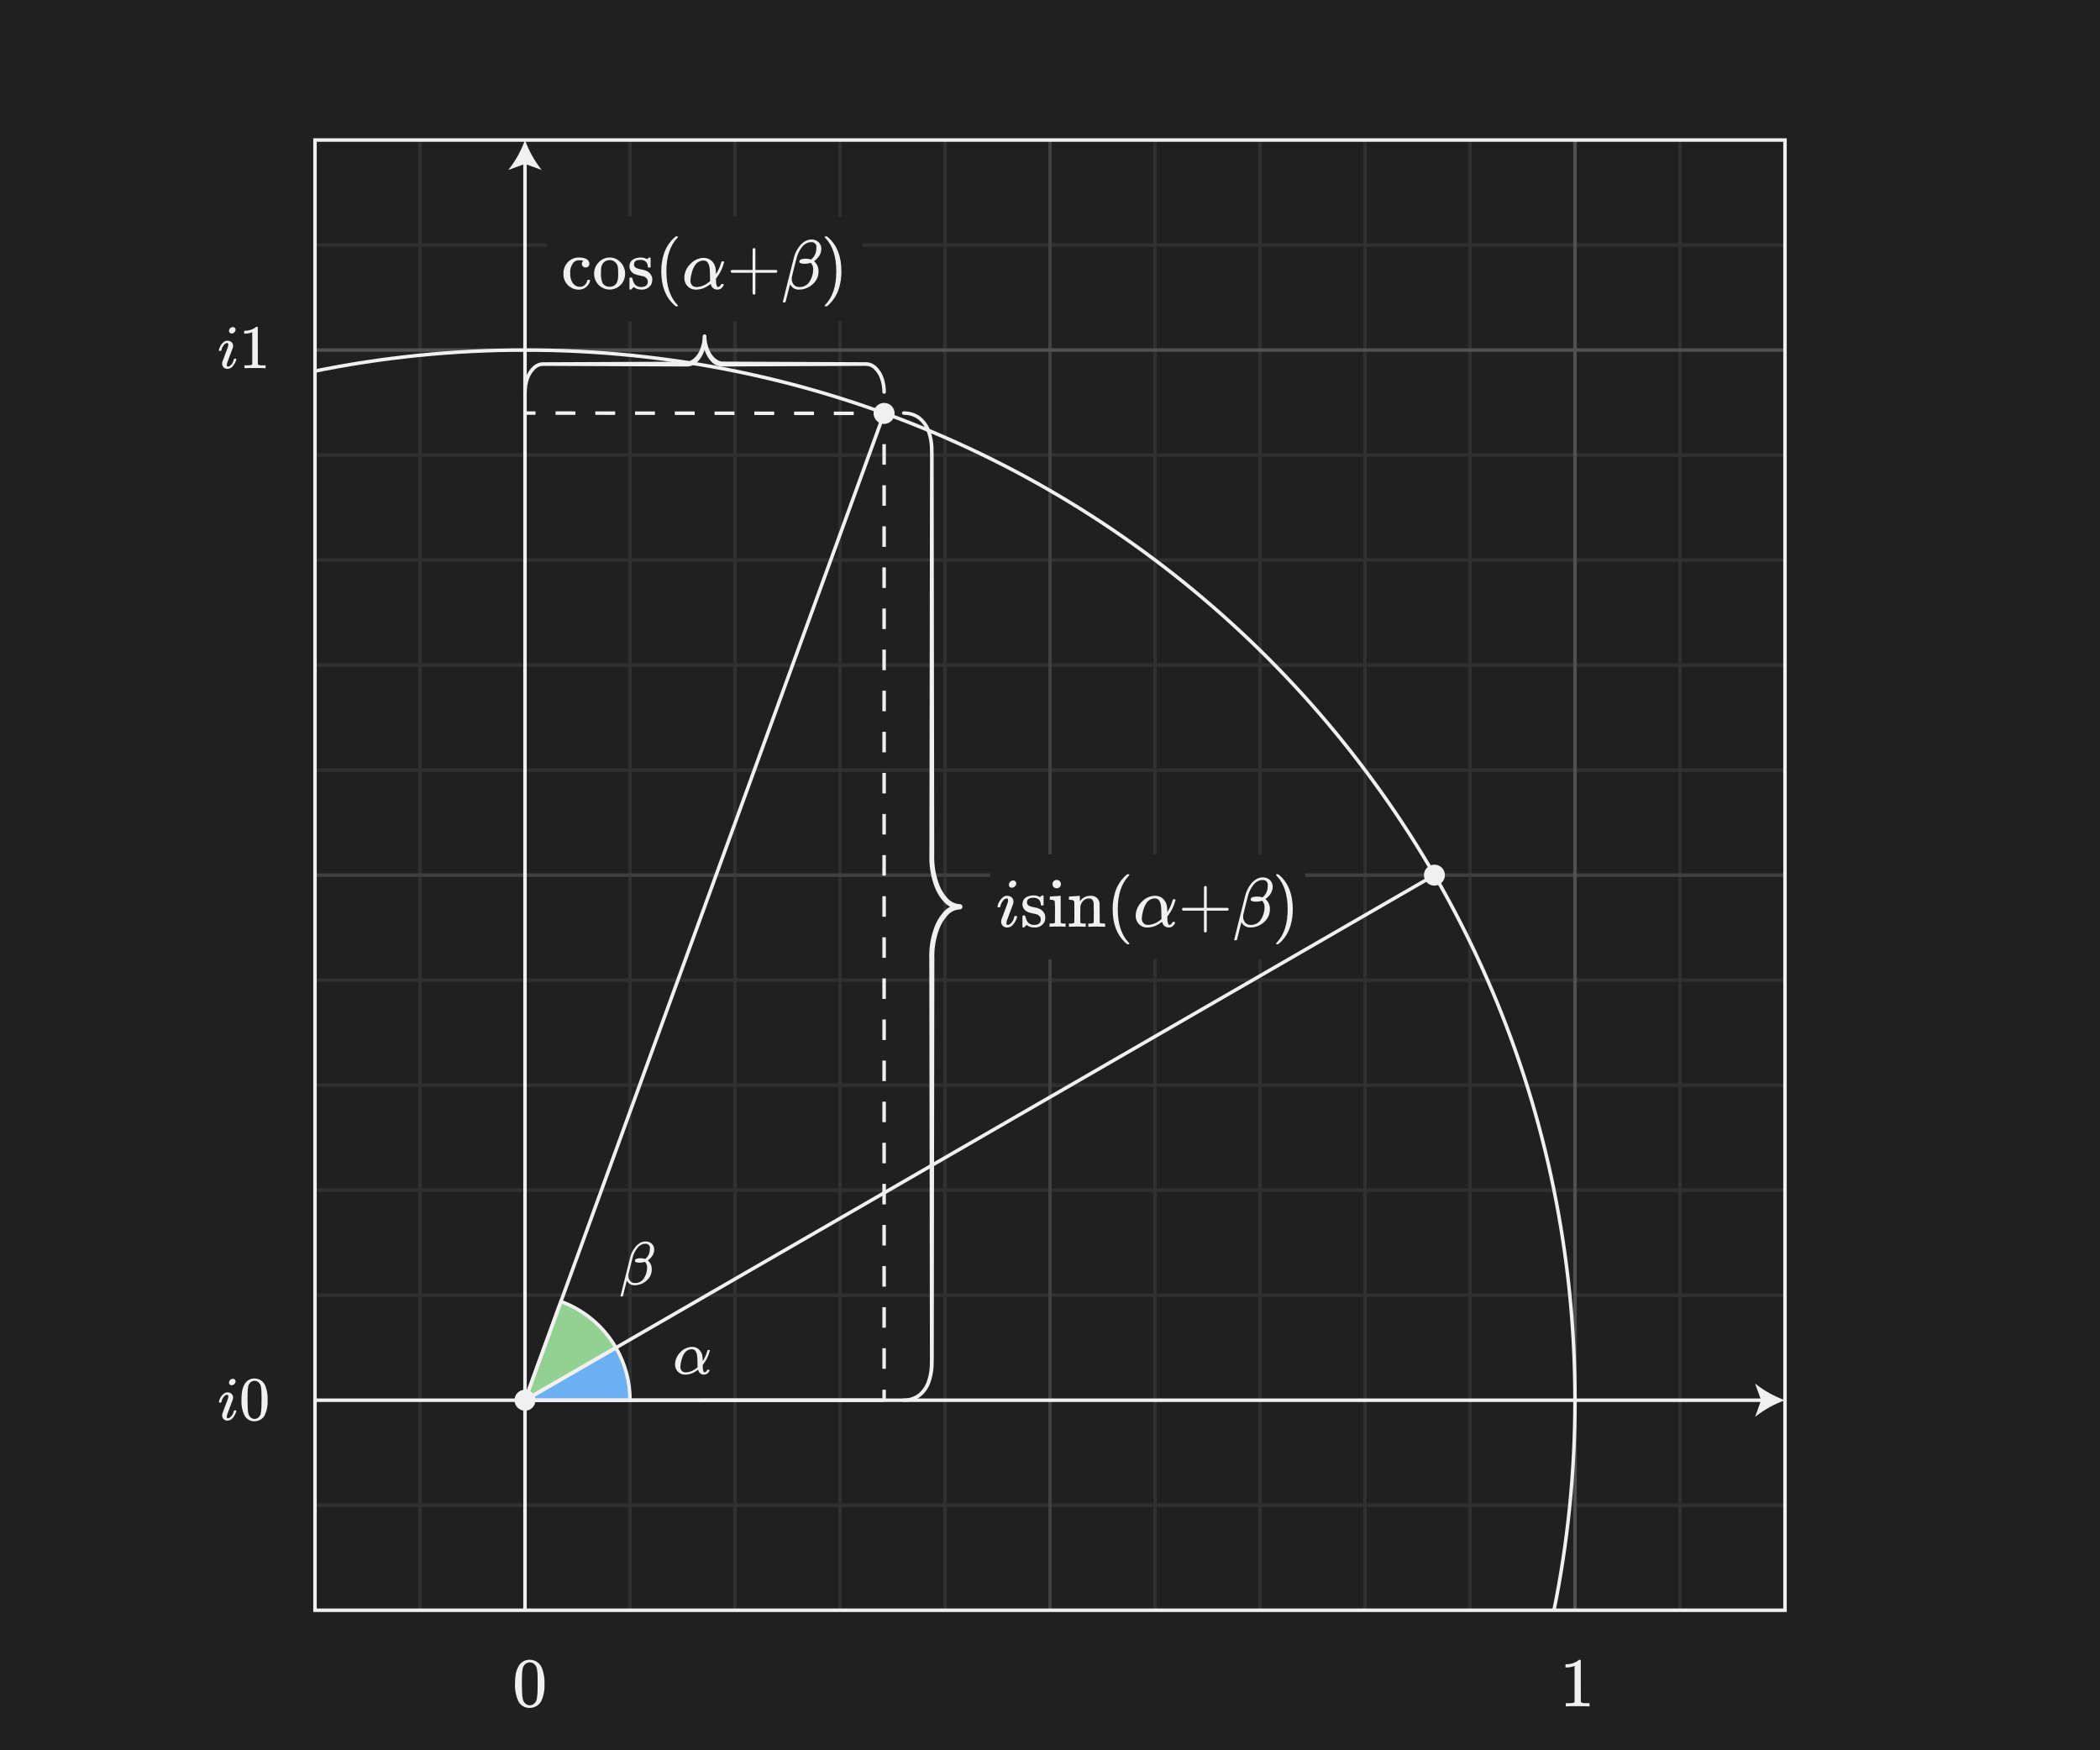 <svg width="600" height="500" viewBox="0 0 600 500" fill="none" xmlns="http://www.w3.org/2000/svg">
<rect x="0" y="0" width="600" height="500" fill="#808080" stroke="none"/>
<g clip-path="url(#clip0_5_15597)">
<path d="M600 0H0V500H600V0Z" fill="#202020"/>
<mask id="mask0_5_15597" style="mask-type:luminance" maskUnits="userSpaceOnUse" x="90" y="40" width="420" height="420">
<path d="M510 40H90V460H510V40Z" fill="white"/>
</mask>
<g mask="url(#mask0_5_15597)">
<path d="M510 430H90" stroke="#303030" stroke-miterlimit="10"/>
<path d="M510 280H90" stroke="#303030" stroke-miterlimit="10"/>
<path d="M510 310H90" stroke="#303030" stroke-miterlimit="10"/>
<path d="M510 340H90" stroke="#303030" stroke-miterlimit="10"/>
<path d="M510 370H90" stroke="#303030" stroke-miterlimit="10"/>
<path d="M510 160H90" stroke="#303030" stroke-miterlimit="10"/>
<path d="M510 190H90" stroke="#303030" stroke-miterlimit="10"/>
<path d="M510 220H90" stroke="#303030" stroke-miterlimit="10"/>
<path d="M510 130H90" stroke="#303030" stroke-miterlimit="10"/>
<path d="M510 70H90" stroke="#303030" stroke-miterlimit="10"/>
<path d="M480 460V40" stroke="#303030" stroke-miterlimit="10"/>
<path d="M390 460V40" stroke="#303030" stroke-miterlimit="10"/>
<path d="M360 460V40" stroke="#303030" stroke-miterlimit="10"/>
<path d="M330 460V40" stroke="#303030" stroke-miterlimit="10"/>
<path d="M270 460V40" stroke="#303030" stroke-miterlimit="10"/>
<path d="M240 460V40" stroke="#303030" stroke-miterlimit="10"/>
<path d="M210 460V40" stroke="#303030" stroke-miterlimit="10"/>
<path d="M180 460V40" stroke="#303030" stroke-miterlimit="10"/>
<path d="M120 460V40" stroke="#303030" stroke-miterlimit="10"/>
<path d="M420 460V40" stroke="#303030" stroke-miterlimit="10"/>
<path d="M300 460V40" stroke="#404040" stroke-miterlimit="10"/>
<path d="M510 100H90" stroke="#505050" stroke-miterlimit="10"/>
<path d="M510 250H90" stroke="#404040" stroke-miterlimit="10"/>
<path d="M450 460V40" stroke="#505050" stroke-miterlimit="10"/>
<path d="M150 700C315.685 700 450 565.685 450 400C450 234.315 315.685 100 150 100C-15.685 100 -150 234.315 -150 400C-150 565.685 -15.685 700 150 700Z" stroke="#F0F0F0" stroke-miterlimit="10"/>
<path d="M150 46.035V753.965" stroke="#F0F0F0" stroke-miterlimit="10"/>
<path d="M150 40C148.889 43.088 147.283 45.975 145.244 48.547L150 46.827L154.755 48.547C152.716 45.975 151.11 43.088 150 40Z" fill="#F0F0F0"/>
<path d="M503.965 400H-203.965" stroke="#F0F0F0" stroke-miterlimit="10"/>
<path d="M510 400C506.912 398.889 504.025 397.283 501.453 395.244L503.173 400L501.453 404.755C504.025 402.716 506.912 401.11 510 400Z" fill="#F0F0F0"/>
</g>
<path d="M510 40H90V460H510V40Z" stroke="#F0F0F0" stroke-miterlimit="10"/>
<path d="M175.984 385C172.452 378.894 166.888 374.222 160.263 371.8L150 400L175.984 385Z" fill="#92D192" stroke="#F0F0F0" stroke-miterlimit="10"/>
<path d="M150 400H180C180.007 394.733 178.622 389.558 175.984 385L150 400Z" fill="#6AB0F3" stroke="#F0F0F0" stroke-miterlimit="10"/>
<path d="M252.606 118.092L249.606 118.09" stroke="#F0F0F0" stroke-miterlimit="10"/>
<path d="M243.923 118.084L155.841 118.005" stroke="#F0F0F0" stroke-miterlimit="10" stroke-dasharray="5.68 5.68"/>
<path d="M153 118.003L150 118" stroke="#F0F0F0" stroke-miterlimit="10"/>
<path d="M65.017 405.821C64.813 405.83 64.609 405.798 64.416 405.728C64.224 405.658 64.048 405.55 63.897 405.411C63.753 405.268 63.641 405.096 63.567 404.906C63.494 404.717 63.461 404.514 63.47 404.311C63.464 404.174 63.476 404.036 63.506 403.902C63.506 403.878 63.779 403.145 64.324 401.702C64.87 400.259 65.142 399.526 65.142 399.502C65.204 399.294 65.233 399.079 65.23 398.862C65.23 398.578 65.13 398.436 64.93 398.436H64.895C64.738 398.444 64.584 398.484 64.443 398.554C64.302 398.625 64.178 398.724 64.077 398.845C63.655 399.318 63.367 399.895 63.241 400.516C63.239 400.537 63.233 400.558 63.224 400.578C63.218 400.597 63.209 400.615 63.197 400.631L63.17 400.658C63.153 400.672 63.13 400.678 63.108 400.676H62.637C62.565 400.605 62.53 400.551 62.53 400.516C62.54 400.431 62.558 400.348 62.584 400.267C62.777 399.422 63.254 398.669 63.935 398.134C64.226 397.895 64.59 397.763 64.966 397.76C65.395 397.744 65.814 397.89 66.139 398.169C66.293 398.307 66.413 398.477 66.493 398.667C66.573 398.857 66.61 399.063 66.601 399.269C66.597 399.45 66.567 399.629 66.512 399.802C66.501 399.825 66.228 400.553 65.694 401.988L64.894 404.14C64.846 404.326 64.816 404.516 64.805 404.708C64.805 405.008 64.905 405.152 65.105 405.152C65.26 405.155 65.413 405.118 65.549 405.046C65.87 404.835 66.144 404.56 66.355 404.24C66.566 403.919 66.71 403.558 66.776 403.18C66.789 403.09 66.823 403.005 66.876 402.931C66.97 402.896 67.07 402.884 67.169 402.895C67.243 402.894 67.317 402.897 67.391 402.904C67.428 402.907 67.464 402.923 67.491 402.948C67.518 402.984 67.531 403.028 67.526 403.073C67.52 403.152 67.502 403.23 67.473 403.304C67.266 403.947 66.937 404.545 66.504 405.064C66.331 405.295 66.107 405.484 65.849 405.615C65.591 405.747 65.306 405.817 65.017 405.821ZM65.426 394.958C65.429 394.817 65.46 394.678 65.519 394.55C65.577 394.421 65.66 394.306 65.764 394.211C65.865 394.105 65.986 394.02 66.121 393.962C66.255 393.904 66.4 393.874 66.546 393.874C66.646 393.872 66.746 393.889 66.839 393.926C66.932 393.963 67.017 394.017 67.088 394.087C67.161 394.155 67.218 394.238 67.256 394.33C67.295 394.422 67.313 394.52 67.311 394.62C67.305 394.762 67.271 394.902 67.209 395.03C67.148 395.159 67.062 395.274 66.955 395.368C66.856 395.477 66.735 395.565 66.6 395.626C66.466 395.687 66.32 395.72 66.172 395.723C66.073 395.726 65.975 395.708 65.883 395.671C65.792 395.635 65.709 395.579 65.639 395.509C65.568 395.437 65.512 395.35 65.476 395.256C65.439 395.161 65.422 395.06 65.426 394.958Z" fill="#F0F0F0"/>
<path d="M70 395.225C70.291 394.771 70.695 394.401 71.171 394.149C71.648 393.897 72.181 393.772 72.72 393.786C73.564 393.778 74.379 394.096 74.995 394.674C75.342 395.021 75.62 395.432 75.813 395.883C76.306 397.175 76.53 398.554 76.471 399.936C76.548 401.381 76.286 402.824 75.707 404.15C75.409 404.802 74.894 405.33 74.249 405.643C73.781 405.884 73.263 406.012 72.737 406.016C72.109 406.04 71.489 405.875 70.957 405.542C70.424 405.209 70.004 404.724 69.751 404.15C69.171 402.824 68.909 401.381 68.986 399.936C68.969 399.021 69.044 398.107 69.209 397.207C69.351 396.504 69.619 395.833 70 395.225ZM74 395.012C73.844 394.831 73.65 394.686 73.431 394.587C73.213 394.489 72.976 394.44 72.737 394.443C72.495 394.441 72.256 394.491 72.036 394.589C71.815 394.687 71.618 394.831 71.458 395.012C71.194 395.291 71.009 395.637 70.924 396.012C70.802 396.681 70.742 397.359 70.746 398.039C70.746 398.11 70.743 398.341 70.737 398.732C70.731 399.123 70.728 399.449 70.729 399.71C70.729 400.848 70.74 401.642 70.764 402.092C70.782 402.693 70.853 403.291 70.978 403.879C71.067 404.233 71.251 404.555 71.511 404.812C71.664 404.985 71.853 405.123 72.065 405.215C72.276 405.307 72.506 405.351 72.737 405.345C72.965 405.35 73.192 405.305 73.401 405.213C73.61 405.121 73.796 404.984 73.946 404.812C74.205 404.555 74.39 404.233 74.48 403.879C74.603 403.291 74.675 402.693 74.693 402.092C74.717 401.642 74.729 400.848 74.729 399.71C74.729 399.45 74.726 399.124 74.72 398.732C74.713 398.341 74.711 398.11 74.711 398.039C74.714 397.359 74.655 396.681 74.533 396.012C74.448 395.637 74.264 395.292 74 395.012Z" fill="#F0F0F0"/>
<path d="M148.295 475.76C148.622 475.25 149.076 474.833 149.612 474.549C150.148 474.265 150.748 474.124 151.355 474.14C152.305 474.131 153.222 474.49 153.915 475.14C154.305 475.531 154.617 475.992 154.835 476.5C155.389 477.954 155.64 479.505 155.575 481.06C155.661 482.685 155.367 484.309 154.715 485.8C154.38 486.534 153.8 487.128 153.075 487.48C152.549 487.752 151.966 487.895 151.375 487.9C150.669 487.927 149.971 487.742 149.371 487.367C148.772 486.993 148.299 486.447 148.015 485.8C147.362 484.309 147.067 482.685 147.155 481.06C147.136 480.031 147.22 479.002 147.405 477.99C147.565 477.199 147.867 476.444 148.295 475.76ZM152.795 475.52C152.619 475.316 152.401 475.153 152.156 475.043C151.91 474.932 151.644 474.877 151.375 474.88C151.103 474.877 150.834 474.933 150.585 475.044C150.337 475.154 150.115 475.316 149.935 475.52C149.638 475.833 149.431 476.22 149.335 476.64C149.198 477.392 149.131 478.155 149.135 478.92C149.135 479 149.135 479.26 149.125 479.701C149.115 480.142 149.115 480.507 149.115 480.801C149.115 482.081 149.128 482.974 149.155 483.481C149.175 484.157 149.255 484.829 149.395 485.491C149.496 485.889 149.703 486.252 149.995 486.541C150.167 486.736 150.379 486.891 150.618 486.995C150.856 487.098 151.115 487.148 151.375 487.141C151.631 487.147 151.886 487.096 152.121 486.992C152.356 486.889 152.566 486.734 152.735 486.541C153.026 486.251 153.233 485.889 153.335 485.491C153.473 484.829 153.553 484.157 153.575 483.481C153.602 482.975 153.615 482.082 153.615 480.801C153.615 480.508 153.615 480.141 153.605 479.701C153.595 479.261 153.595 479.001 153.595 478.92C153.598 478.155 153.531 477.392 153.395 476.64C153.298 476.22 153.091 475.833 152.795 475.52Z" fill="#F0F0F0"/>
<path d="M453.936 487.46C453.708 487.42 452.648 487.4 450.755 487.4C448.889 487.4 447.842 487.42 447.615 487.46H447.375V486.54H447.896C448.397 486.554 448.898 486.534 449.396 486.48C449.571 486.435 449.734 486.353 449.875 486.24V475.9C449.819 475.91 449.765 475.931 449.715 475.96C449.057 476.209 448.359 476.338 447.655 476.34H447.275V475.42H447.655C448.639 475.418 449.605 475.156 450.455 474.661C450.682 474.537 450.891 474.382 451.075 474.201C451.102 474.161 451.182 474.14 451.315 474.14C451.44 474.137 451.56 474.18 451.655 474.26V480.24L451.675 486.24C452.059 486.491 452.52 486.597 452.975 486.54H454.154V487.46H453.936Z" fill="#F0F0F0"/>
<path d="M65.017 105.375C64.813 105.384 64.609 105.353 64.416 105.283C64.224 105.213 64.048 105.105 63.897 104.967C63.753 104.824 63.641 104.652 63.567 104.462C63.494 104.273 63.461 104.07 63.47 103.867C63.464 103.729 63.476 103.591 63.506 103.457C63.506 103.434 63.779 102.703 64.324 101.262C64.87 99.821 65.142 99.088 65.142 99.062C65.204 98.854 65.233 98.638 65.23 98.422C65.23 98.137 65.13 97.995 64.93 97.995H64.895C64.738 98.002 64.584 98.043 64.443 98.113C64.302 98.184 64.178 98.283 64.077 98.404C63.655 98.877 63.367 99.454 63.241 100.075C63.239 100.096 63.233 100.117 63.224 100.137C63.218 100.156 63.208 100.174 63.197 100.191L63.17 100.217C63.153 100.231 63.13 100.237 63.108 100.235H62.637C62.565 100.164 62.53 100.111 62.53 100.075C62.54 99.99 62.558 99.907 62.584 99.826C62.779 98.984 63.255 98.234 63.933 97.7C64.224 97.461 64.588 97.33 64.964 97.327C65.393 97.31 65.812 97.457 66.137 97.736C66.291 97.874 66.412 98.044 66.491 98.234C66.571 98.424 66.608 98.63 66.599 98.836C66.595 99.017 66.565 99.197 66.51 99.37C66.499 99.394 66.226 100.123 65.692 101.557L64.892 103.707C64.844 103.893 64.814 104.084 64.803 104.277C64.803 104.577 64.903 104.721 65.103 104.721C65.258 104.724 65.411 104.687 65.547 104.615C65.868 104.404 66.143 104.129 66.354 103.808C66.565 103.486 66.708 103.125 66.774 102.747C66.788 102.657 66.822 102.572 66.874 102.498C66.968 102.465 67.068 102.453 67.167 102.463C67.241 102.461 67.316 102.464 67.389 102.472C67.427 102.475 67.462 102.491 67.489 102.517C67.517 102.552 67.529 102.597 67.524 102.641C67.518 102.72 67.5 102.798 67.471 102.872C67.264 103.515 66.935 104.113 66.502 104.632C66.328 104.861 66.103 105.046 65.846 105.175C65.588 105.304 65.305 105.372 65.017 105.375ZM65.426 94.514C65.429 94.373 65.46 94.234 65.519 94.106C65.577 93.977 65.66 93.862 65.764 93.767C65.865 93.66 65.986 93.575 66.12 93.517C66.255 93.459 66.4 93.429 66.546 93.429C66.646 93.427 66.746 93.444 66.839 93.481C66.932 93.518 67.017 93.573 67.088 93.643C67.161 93.711 67.218 93.794 67.257 93.886C67.295 93.978 67.314 94.076 67.311 94.176C67.305 94.318 67.271 94.457 67.21 94.585C67.148 94.714 67.062 94.828 66.955 94.922C66.856 95.031 66.735 95.12 66.601 95.181C66.466 95.242 66.32 95.275 66.172 95.278C66.074 95.281 65.975 95.263 65.884 95.227C65.792 95.19 65.709 95.135 65.639 95.065C65.568 94.992 65.513 94.906 65.476 94.811C65.439 94.717 65.422 94.615 65.426 94.514Z" fill="#F0F0F0"/>
<path d="M75.684 105.18C75.484 105.145 74.541 105.127 72.857 105.127C71.197 105.127 70.267 105.145 70.066 105.18H69.853V104.363H70.315C70.76 104.375 71.205 104.357 71.648 104.309C71.803 104.268 71.949 104.196 72.075 104.096V94.905C72.024 94.913 71.976 94.931 71.933 94.958C71.347 95.181 70.726 95.296 70.1 95.3H69.762V94.482H70.1C70.975 94.479 71.835 94.243 72.59 93.8C72.792 93.691 72.978 93.553 73.142 93.392C73.165 93.356 73.236 93.338 73.355 93.338C73.465 93.335 73.571 93.374 73.655 93.445V98.76L73.673 104.094C74.014 104.317 74.423 104.412 74.828 104.361H75.877V105.178L75.684 105.18Z" fill="#F0F0F0"/>
<path d="M202.456 385.622C202.701 385.622 202.824 385.669 202.824 385.763C202.809 385.858 202.785 385.952 202.753 386.043C202.403 387.362 201.796 388.599 200.968 389.683L200.776 389.928L200.793 390.348C200.74 390.921 200.85 391.497 201.109 392.01C201.156 392.037 201.211 392.049 201.266 392.045C201.433 392.021 201.59 391.951 201.721 391.845C201.855 391.744 201.959 391.608 202.021 391.452C202.03 391.393 202.061 391.339 202.109 391.302C202.194 391.28 202.283 391.271 202.372 391.277C202.605 391.277 202.721 391.328 202.721 391.434C202.709 391.544 202.675 391.651 202.621 391.748C202.489 392.009 202.296 392.234 202.06 392.405C201.823 392.583 201.534 392.679 201.238 392.676H201.116C200.744 392.687 200.381 392.566 200.09 392.336C199.799 392.105 199.598 391.78 199.523 391.416L199.47 391.294C198.852 391.703 198.508 391.924 198.438 391.958C197.648 392.428 196.749 392.682 195.831 392.694C195.099 392.727 194.382 392.476 193.831 391.994C193.314 391.51 192.982 390.86 192.894 390.157C192.88 390.029 192.874 389.9 192.877 389.771C192.872 389.525 192.89 389.28 192.929 389.037C193.12 387.956 193.654 386.965 194.452 386.21C195.208 385.418 196.216 384.914 197.304 384.784C197.34 384.784 197.404 384.784 197.488 384.775C197.572 384.766 197.642 384.766 197.688 384.766C198.383 384.74 199.064 384.967 199.605 385.405C200.135 385.869 200.5 386.492 200.646 387.181C200.721 387.568 200.762 387.96 200.768 388.354V388.862C201.353 387.967 201.796 386.987 202.081 385.956C202.102 385.854 202.14 385.756 202.195 385.667C202.276 385.628 202.366 385.612 202.456 385.622ZM194.388 390.401C194.364 390.837 194.507 391.266 194.788 391.601C194.931 391.753 195.105 391.871 195.298 391.948C195.492 392.025 195.7 392.059 195.908 392.047C196.25 392.041 196.591 391.995 196.923 391.908C197.616 391.725 198.265 391.403 198.83 390.962C198.912 390.904 198.991 390.843 199.067 390.779C199.142 390.714 199.204 390.66 199.25 390.613L199.321 390.542L199.303 390.385C199.303 390.285 199.303 390.125 199.294 389.921C199.285 389.717 199.286 389.521 199.286 389.321C199.274 388.877 199.265 388.533 199.259 388.288C199.253 388.042 199.23 387.743 199.189 387.388C199.164 387.109 199.108 386.833 199.023 386.566C198.947 386.361 198.85 386.165 198.734 385.98C198.624 385.792 198.459 385.643 198.262 385.551C198.049 385.459 197.819 385.414 197.588 385.419C197.156 385.439 196.737 385.567 196.367 385.79C195.997 386.014 195.689 386.326 195.47 386.698C195.13 387.243 194.882 387.839 194.736 388.464C194.541 389.093 194.424 389.743 194.388 390.4V390.401Z" fill="#F0F0F0"/>
<path d="M252.606 118V121" stroke="#F0F0F0" stroke-miterlimit="10"/>
<path d="M252.606 126.872V394.064" stroke="#F0F0F0" stroke-miterlimit="10" stroke-dasharray="5.87 5.87"/>
<path d="M252.606 397V400" stroke="#F0F0F0" stroke-miterlimit="10"/>
<path d="M150 403C151.657 403 153 401.657 153 400C153 398.343 151.657 397 150 397C148.343 397 147 398.343 147 400C147 401.657 148.343 403 150 403Z" fill="#F0F0F0"/>
<path d="M177.4 370.37C177.33 370.301 177.295 370.254 177.295 370.231C177.295 370.208 177.758 368.331 178.686 364.631C179.614 360.931 180.1 359.002 180.147 358.838C180.428 357.925 180.873 357.072 181.46 356.319C181.694 355.992 181.977 355.702 182.299 355.461C182.799 355.029 183.413 354.75 184.067 354.656C184.09 354.656 184.146 354.656 184.233 354.647C184.32 354.638 184.388 354.638 184.433 354.638C185.094 354.611 185.739 354.847 186.226 355.294C186.455 355.514 186.636 355.779 186.755 356.073C186.874 356.368 186.93 356.684 186.918 357.001C186.912 357.593 186.742 358.171 186.427 358.672C186.092 359.224 185.637 359.693 185.097 360.046L185.325 360.274C185.622 360.575 185.855 360.934 186.008 361.328C186.161 361.722 186.232 362.143 186.217 362.566C186.229 363.131 186.125 363.693 185.911 364.217C185.698 364.741 185.379 365.215 184.975 365.611C184.185 366.418 183.152 366.945 182.035 367.111C181.82 367.14 181.604 367.152 181.387 367.146C180.94 367.18 180.493 367.084 180.099 366.87C179.705 366.655 179.381 366.332 179.166 365.939L179.095 365.833L177.975 370.261C177.952 370.331 177.836 370.361 177.626 370.361L177.4 370.37ZM183.07 359.433C183.512 359.432 183.951 359.503 184.37 359.644L184.47 359.556C184.816 359.257 185.099 358.893 185.303 358.485C185.508 358.076 185.629 357.632 185.661 357.176C185.69 356.985 185.702 356.791 185.696 356.598C185.7 356.464 185.694 356.331 185.678 356.198C185.603 355.912 185.427 355.664 185.182 355.5C184.937 355.335 184.64 355.266 184.348 355.305C184.136 355.301 183.924 355.325 183.718 355.375C183.041 355.587 182.451 356.014 182.038 356.591C181.485 357.317 181.07 358.139 180.813 359.015C180.755 359.203 180.533 360.061 180.148 361.588C179.763 363.115 179.564 363.932 179.553 364.038C179.538 364.16 179.532 364.283 179.536 364.406C179.505 364.969 179.689 365.522 180.052 365.954C180.229 366.144 180.444 366.294 180.685 366.392C180.925 366.49 181.184 366.535 181.443 366.523C181.926 366.54 182.406 366.434 182.838 366.215C183.27 365.996 183.639 365.672 183.911 365.272C184.53 364.366 184.87 363.298 184.89 362.201V362.095C184.904 361.796 184.857 361.498 184.751 361.218C184.646 360.939 184.485 360.683 184.278 360.468C183.799 360.629 183.297 360.712 182.791 360.713C181.869 360.713 181.408 360.532 181.408 360.17C181.408 360.086 181.426 360.002 181.461 359.925C181.62 359.598 182.155 359.434 183.065 359.433H183.07Z" fill="#F0F0F0"/>
<path d="M252.606 121.092C254.263 121.092 255.606 119.749 255.606 118.092C255.606 116.435 254.263 115.092 252.606 115.092C250.95 115.092 249.606 116.435 249.606 118.092C249.606 119.749 250.95 121.092 252.606 121.092Z" fill="#F0F0F0"/>
<path d="M409.833 253C411.49 253 412.833 251.657 412.833 250C412.833 248.343 411.49 247 409.833 247C408.176 247 406.833 248.343 406.833 250C406.833 251.657 408.176 253 409.833 253Z" fill="#F0F0F0"/>
<path d="M246.303 61.822H156.303V91.822H246.303V61.822Z" fill="#202020"/>
<path d="M168.074 76.126C167.866 76.32 167.589 76.424 167.304 76.416C167.163 76.42 167.022 76.395 166.892 76.341C166.761 76.288 166.642 76.208 166.544 76.106C166.352 75.902 166.244 75.632 166.244 75.351C166.244 75.07 166.352 74.8 166.544 74.596C166.611 74.529 166.641 74.489 166.634 74.476C166.575 74.45 166.51 74.436 166.444 74.436C166.12 74.385 165.793 74.358 165.464 74.356C165.167 74.34 164.87 74.389 164.594 74.5C164.318 74.61 164.069 74.78 163.864 74.996C163.152 75.879 162.814 77.007 162.924 78.136C162.875 79.038 163.091 79.935 163.544 80.716C163.773 81.094 164.096 81.405 164.482 81.619C164.868 81.833 165.303 81.942 165.744 81.936C166.05 81.942 166.352 81.873 166.624 81.736C166.919 81.574 167.175 81.351 167.375 81.082C167.575 80.813 167.715 80.503 167.784 80.175C167.794 80.099 167.83 80.028 167.884 79.975C167.987 79.939 168.096 79.925 168.204 79.935H168.484C168.563 80.015 168.604 80.076 168.604 80.116C168.536 80.544 168.364 80.948 168.104 81.295C167.797 81.757 167.377 82.132 166.883 82.384C166.389 82.636 165.839 82.757 165.284 82.736C164.623 82.737 163.972 82.579 163.384 82.275C162.739 81.947 162.184 81.466 161.769 80.873C161.354 80.28 161.091 79.594 161.004 78.875C160.985 78.662 160.979 78.449 160.984 78.236C160.979 78.016 160.986 77.795 161.004 77.576C161.132 76.381 161.721 75.283 162.644 74.515C163.392 73.894 164.333 73.554 165.304 73.555C167.024 73.555 168.031 74.008 168.324 74.915C168.368 75.064 168.389 75.219 168.384 75.375C168.389 75.515 168.364 75.654 168.311 75.784C168.257 75.913 168.177 76.03 168.074 76.126Z" fill="#F0F0F0"/>
<path d="M169.744 78.237C169.721 77.084 170.136 75.966 170.904 75.106C171.608 74.271 172.6 73.732 173.684 73.596C173.85 73.573 174.017 73.56 174.184 73.556C174.748 73.552 175.307 73.663 175.826 73.884C176.346 74.104 176.815 74.428 177.204 74.836C177.656 75.274 178.013 75.8 178.254 76.381C178.495 76.962 178.614 77.587 178.604 78.216C178.599 78.532 178.566 78.847 178.504 79.157C178.352 79.982 177.959 80.744 177.375 81.346C176.792 81.96 176.046 82.393 175.225 82.596C174.885 82.68 174.535 82.72 174.185 82.716C173.828 82.721 173.472 82.681 173.125 82.596C172.155 82.353 171.294 81.791 170.681 81.001C170.068 80.211 169.738 79.237 169.744 78.237ZM174.544 74.316C174.439 74.3 174.332 74.293 174.225 74.296C173.832 74.294 173.443 74.376 173.084 74.536C172.694 74.755 172.366 75.07 172.131 75.452C171.897 75.834 171.764 76.269 171.745 76.716C171.718 76.956 171.705 77.383 171.705 77.996C171.649 78.912 171.778 79.831 172.084 80.696C172.275 81.083 172.576 81.406 172.95 81.623C173.324 81.839 173.753 81.941 174.184 81.915C175.81 81.915 176.623 80.829 176.624 78.656V78.015C176.643 77.427 176.61 76.838 176.524 76.255C176.438 75.765 176.201 75.315 175.845 74.967C175.49 74.619 175.035 74.391 174.543 74.316H174.544Z" fill="#F0F0F0"/>
<path d="M182.983 74.237C181.757 74.237 181.144 74.671 181.144 75.537C181.135 75.652 181.149 75.767 181.184 75.877C181.236 76.028 181.318 76.166 181.424 76.285C181.531 76.403 181.66 76.499 181.804 76.567C182.24 76.75 182.697 76.881 183.164 76.957C183.703 77.025 184.229 77.173 184.724 77.397C185.127 77.581 185.483 77.856 185.764 78.199C186.045 78.542 186.243 78.945 186.344 79.377C186.361 79.537 186.368 79.697 186.364 79.857C186.373 80.332 186.277 80.804 186.083 81.238C185.789 81.743 185.355 82.151 184.833 82.414C184.311 82.677 183.724 82.782 183.144 82.717C182.387 82.732 181.649 82.477 181.063 81.997L180.904 82.137L180.724 82.317C180.644 82.397 180.563 82.471 180.483 82.537L180.264 82.737H180.104C180.055 82.736 180.006 82.725 179.962 82.704C179.917 82.683 179.877 82.654 179.844 82.617V81.036C179.844 80.169 179.847 79.669 179.854 79.536C179.86 79.403 179.89 79.323 179.943 79.296C180.049 79.277 180.157 79.27 180.264 79.276C180.369 79.265 180.475 79.278 180.574 79.316C180.632 79.4 180.669 79.496 180.684 79.596C180.781 80.081 180.957 80.547 181.204 80.976C181.412 81.299 181.699 81.563 182.039 81.742C182.379 81.921 182.76 82.008 183.144 81.996C184.437 81.996 185.084 81.476 185.083 80.436C185.09 80.263 185.062 80.091 185 79.929C184.938 79.768 184.844 79.62 184.724 79.496C184.502 79.239 184.21 79.051 183.884 78.956C183.657 78.903 183.337 78.829 182.924 78.737C182.403 78.656 181.893 78.514 181.404 78.316C181.011 78.162 180.663 77.911 180.393 77.585C180.124 77.26 179.942 76.871 179.864 76.456C179.847 76.357 179.84 76.257 179.844 76.156C179.844 74.623 180.784 73.763 182.664 73.576C182.822 73.545 182.985 73.545 183.144 73.576C183.628 73.565 184.107 73.668 184.544 73.876L184.844 74.036L185.023 73.896C185.163 73.775 185.31 73.662 185.463 73.556H185.624C185.673 73.558 185.722 73.569 185.766 73.59C185.811 73.61 185.851 73.64 185.884 73.676V76.316L185.764 76.436H185.204C185.169 76.406 185.14 76.37 185.119 76.329C185.099 76.288 185.086 76.243 185.083 76.197C185.098 75.931 185.055 75.665 184.959 75.416C184.862 75.168 184.714 74.942 184.523 74.756C184.096 74.391 183.544 74.205 182.983 74.237Z" fill="#F0F0F0"/>
<path d="M193.724 87.336C193.724 87.456 193.604 87.516 193.363 87.516H193.1L192.539 87.036C190.139 84.849 188.939 81.676 188.939 77.516C188.924 76.01 189.119 74.508 189.519 73.056C190.038 71.122 191.083 69.37 192.539 67.996L192.859 67.726C192.979 67.626 193.059 67.556 193.1 67.516H193.359C193.463 67.502 193.569 67.524 193.659 67.577C193.677 67.592 193.691 67.61 193.701 67.631C193.712 67.651 193.718 67.674 193.719 67.697C193.719 67.749 193.645 67.85 193.498 67.997C191.432 70.184 190.398 73.358 190.398 77.517C190.398 81.676 191.432 84.85 193.498 87.037C193.65 87.183 193.724 87.283 193.724 87.336Z" fill="#F0F0F0"/>
<path d="M206.483 74.657C206.763 74.657 206.903 74.709 206.903 74.816C206.887 74.925 206.86 75.032 206.823 75.136C206.424 76.644 205.731 78.057 204.783 79.296L204.563 79.577L204.583 80.056C204.523 80.711 204.648 81.369 204.943 81.956C204.998 81.987 205.061 82 205.123 81.996C205.314 81.968 205.494 81.889 205.643 81.766C205.796 81.65 205.914 81.495 205.983 81.316C206.01 81.223 206.043 81.166 206.083 81.146C206.181 81.119 206.282 81.109 206.383 81.117C206.65 81.117 206.783 81.176 206.783 81.296C206.769 81.423 206.728 81.546 206.663 81.657C206.513 81.955 206.294 82.212 206.023 82.407C205.752 82.61 205.422 82.719 205.083 82.716H204.943C204.519 82.729 204.103 82.592 203.77 82.329C203.437 82.065 203.208 81.692 203.123 81.276L203.063 81.136C202.357 81.603 201.963 81.856 201.883 81.896C200.981 82.433 199.953 82.723 198.903 82.737C198.065 82.776 197.245 82.489 196.613 81.937C196.022 81.383 195.644 80.641 195.543 79.837C195.527 79.691 195.52 79.544 195.523 79.397C195.518 79.116 195.538 78.835 195.583 78.557C195.802 77.322 196.412 76.19 197.323 75.328C198.187 74.422 199.34 73.845 200.583 73.698C200.623 73.698 200.693 73.698 200.793 73.687C200.893 73.676 200.97 73.677 201.023 73.677C201.818 73.648 202.596 73.907 203.213 74.408C203.819 74.938 204.237 75.65 204.403 76.437C204.489 76.879 204.536 77.327 204.543 77.777V78.357C205.212 77.335 205.718 76.215 206.043 75.037C206.067 74.92 206.111 74.809 206.173 74.707C206.27 74.661 206.377 74.644 206.483 74.657ZM197.263 80.117C197.238 80.615 197.402 81.105 197.723 81.487C197.886 81.66 198.085 81.796 198.305 81.884C198.526 81.973 198.763 82.012 199 82C199.392 81.994 199.782 81.94 200.16 81.84C200.953 81.631 201.694 81.264 202.34 80.76C202.434 80.694 202.523 80.623 202.61 80.55C202.697 80.477 202.767 80.414 202.82 80.36L202.9 80.28L202.88 80.1C202.88 79.98 202.88 79.8 202.87 79.57C202.86 79.34 202.86 79.107 202.86 78.88C202.848 78.373 202.838 77.98 202.83 77.701C202.823 77.42 202.797 77.077 202.75 76.67C202.722 76.351 202.658 76.035 202.56 75.73C202.473 75.496 202.363 75.272 202.23 75.06C202.104 74.846 201.916 74.675 201.69 74.57C201.447 74.466 201.185 74.414 200.92 74.42C200.427 74.443 199.948 74.588 199.525 74.843C199.102 75.098 198.75 75.454 198.5 75.88C198.112 76.503 197.828 77.185 197.66 77.9C197.438 78.62 197.304 79.365 197.263 80.117Z" fill="#F0F0F0"/>
<path d="M208.763 77.516C208.764 77.429 208.791 77.344 208.841 77.273C208.891 77.201 208.961 77.147 209.043 77.116H215.023V74.116L215.043 71.116C215.176 70.942 215.303 70.855 215.423 70.855C215.512 70.858 215.598 70.889 215.67 70.942C215.741 70.996 215.795 71.07 215.823 71.155V77.115H221.783C221.87 77.14 221.946 77.192 222.001 77.264C222.055 77.337 222.084 77.425 222.084 77.515C222.084 77.605 222.055 77.693 222.001 77.766C221.946 77.838 221.87 77.89 221.783 77.915H215.823V83.875C215.793 83.957 215.739 84.029 215.667 84.079C215.596 84.129 215.51 84.156 215.423 84.156C215.335 84.156 215.25 84.129 215.178 84.079C215.107 84.029 215.052 83.957 215.023 83.875V77.915H209.043C208.961 77.884 208.891 77.83 208.841 77.758C208.791 77.687 208.764 77.603 208.763 77.516Z" fill="#F0F0F0"/>
<path d="M223.783 86.4C223.703 86.32 223.663 86.267 223.663 86.241C223.663 86.201 224.193 84.068 225.253 79.841C226.313 75.614 226.87 73.408 226.923 73.221C227.243 72.177 227.751 71.201 228.423 70.341C228.691 69.967 229.015 69.636 229.383 69.361C229.955 68.868 230.656 68.548 231.403 68.441C231.43 68.441 231.493 68.441 231.593 68.431C231.693 68.421 231.77 68.421 231.823 68.421C232.579 68.39 233.316 68.659 233.873 69.171C234.135 69.422 234.341 69.725 234.477 70.062C234.614 70.398 234.677 70.759 234.663 71.122C234.656 71.798 234.463 72.459 234.103 73.031C233.72 73.661 233.2 74.197 232.583 74.601L232.843 74.861C233.183 75.205 233.448 75.615 233.624 76.066C233.799 76.516 233.881 76.998 233.863 77.481C233.877 78.127 233.758 78.769 233.514 79.368C233.269 79.967 232.905 80.509 232.443 80.961C231.54 81.885 230.361 82.489 229.083 82.681C228.838 82.714 228.59 82.728 228.343 82.721C227.832 82.759 227.32 82.65 226.87 82.405C226.419 82.16 226.049 81.791 225.803 81.341L225.723 81.221L224.443 86.281C224.416 86.361 224.283 86.401 224.043 86.401L223.783 86.4ZM230.263 73.9C230.766 73.899 231.266 73.98 231.743 74.14L231.863 74.04C232.258 73.699 232.581 73.282 232.815 72.816C233.048 72.349 233.187 71.841 233.223 71.32C233.257 71.102 233.27 70.881 233.263 70.661C233.268 70.507 233.261 70.353 233.243 70.201C233.158 69.874 232.957 69.59 232.677 69.402C232.397 69.214 232.057 69.135 231.723 69.18C231.481 69.176 231.239 69.203 231.003 69.26C230.23 69.504 229.556 69.991 229.083 70.65C228.451 71.48 227.976 72.419 227.683 73.42C227.616 73.633 227.363 74.613 226.923 76.36C226.483 78.107 226.256 79.04 226.243 79.16C226.225 79.299 226.218 79.44 226.223 79.58C226.188 80.223 226.399 80.856 226.813 81.349C227.015 81.567 227.262 81.737 227.536 81.85C227.811 81.962 228.107 82.013 228.403 81.999C228.956 82.018 229.504 81.897 229.997 81.647C230.49 81.397 230.912 81.026 231.223 80.569C231.93 79.533 232.319 78.313 232.343 77.059V76.939C232.359 76.598 232.305 76.257 232.185 75.937C232.064 75.618 231.88 75.326 231.643 75.08C231.095 75.264 230.521 75.358 229.943 75.359C228.89 75.359 228.363 75.153 228.363 74.74C228.364 74.643 228.384 74.547 228.423 74.459C228.608 74.086 229.221 73.9 230.263 73.9Z" fill="#F0F0F0"/>
<path d="M235.723 67.536L235.803 67.516H236.243L236.803 67.996C239.203 70.183 240.403 73.357 240.403 77.516C240.422 79.016 240.227 80.511 239.823 81.956C239.309 83.897 238.263 85.657 236.803 87.036C236.709 87.117 236.603 87.206 236.483 87.306C236.363 87.406 236.283 87.476 236.243 87.516H236C235.895 87.524 235.79 87.511 235.69 87.476C235.643 87.45 235.62 87.383 235.62 87.276C235.633 87.263 235.706 87.176 235.84 87.016C237.907 84.869 238.94 81.702 238.94 77.516C238.94 73.33 237.907 70.163 235.84 68.016C235.706 67.856 235.633 67.77 235.62 67.756C235.616 67.713 235.623 67.671 235.641 67.632C235.66 67.593 235.688 67.56 235.723 67.536Z" fill="#F0F0F0"/>
<path d="M372.917 244.046H282.917V274.046H372.917V244.046Z" fill="#202020"/>
<path d="M287.787 264.961C287.557 264.971 287.328 264.936 287.111 264.857C286.895 264.778 286.697 264.657 286.527 264.501C286.365 264.339 286.238 264.146 286.156 263.932C286.073 263.718 286.036 263.49 286.047 263.261C286.04 263.107 286.053 262.952 286.087 262.801C286.087 262.775 286.394 261.952 287.007 260.331C287.621 258.71 287.927 257.887 287.927 257.861C287.997 257.627 288.031 257.385 288.027 257.141C288.027 256.822 287.914 256.661 287.687 256.661H287.647C287.471 256.67 287.298 256.715 287.139 256.794C286.981 256.873 286.841 256.984 286.727 257.12C286.253 257.653 285.929 258.302 285.787 259.001C285.779 259.047 285.762 259.091 285.737 259.131L285.707 259.161C285.687 259.176 285.662 259.183 285.637 259.181H285.107C285.027 259.101 284.987 259.04 284.987 259.001C284.998 258.906 285.019 258.812 285.047 258.721C285.265 257.771 285.801 256.924 286.567 256.321C286.894 256.052 287.304 255.903 287.727 255.901C288.209 255.883 288.681 256.046 289.047 256.36C289.22 256.515 289.357 256.707 289.447 256.921C289.537 257.136 289.578 257.368 289.567 257.6C289.563 257.804 289.529 258.006 289.467 258.2C289.455 258.227 289.148 259.047 288.547 260.66L287.647 263.08C287.593 263.289 287.559 263.504 287.547 263.72C287.547 264.053 287.661 264.22 287.887 264.22C288.061 264.223 288.233 264.182 288.387 264.1C288.748 263.862 289.057 263.554 289.294 263.193C289.532 262.831 289.693 262.426 289.767 262C289.781 261.899 289.819 261.803 289.877 261.72C289.983 261.682 290.096 261.668 290.207 261.68C290.291 261.679 290.374 261.682 290.457 261.69C290.499 261.695 290.537 261.713 290.567 261.741C290.598 261.78 290.612 261.83 290.607 261.88C290.6 261.969 290.579 262.057 290.547 262.14C290.314 262.863 289.944 263.535 289.457 264.119C289.261 264.377 289.009 264.587 288.72 264.733C288.43 264.879 288.111 264.957 287.787 264.961ZM288.247 252.742C288.25 252.583 288.285 252.427 288.351 252.283C288.416 252.138 288.51 252.009 288.627 251.902C288.74 251.781 288.876 251.685 289.028 251.62C289.179 251.554 289.342 251.521 289.507 251.521C289.62 251.518 289.732 251.538 289.836 251.58C289.941 251.621 290.037 251.682 290.117 251.761C290.199 251.838 290.263 251.931 290.306 252.034C290.349 252.138 290.37 252.249 290.367 252.361C290.361 252.521 290.322 252.677 290.253 252.822C290.184 252.966 290.087 253.095 289.967 253.201C289.856 253.324 289.72 253.423 289.569 253.492C289.417 253.56 289.253 253.598 289.087 253.601C288.976 253.604 288.866 253.584 288.762 253.543C288.659 253.502 288.566 253.44 288.487 253.361C288.407 253.28 288.345 253.183 288.303 253.076C288.262 252.97 288.243 252.856 288.247 252.742Z" fill="#F0F0F0"/>
<path d="M295.267 256.461C294.04 256.461 293.427 256.894 293.427 257.761C293.419 257.876 293.432 257.991 293.467 258.101C293.519 258.252 293.601 258.39 293.707 258.509C293.814 258.627 293.943 258.723 294.087 258.79C294.523 258.974 294.98 259.105 295.447 259.181C295.986 259.248 296.512 259.396 297.007 259.62C297.411 259.804 297.767 260.079 298.047 260.422C298.328 260.766 298.527 261.169 298.627 261.601C298.644 261.76 298.651 261.921 298.647 262.081C298.656 262.556 298.561 263.027 298.367 263.461C298.073 263.966 297.639 264.375 297.117 264.638C296.595 264.901 296.008 265.006 295.427 264.941C294.67 264.956 293.933 264.701 293.347 264.221L293.187 264.361L293.007 264.54C292.927 264.62 292.847 264.695 292.767 264.761L292.547 264.961H292.387C292.338 264.96 292.289 264.948 292.245 264.928C292.2 264.907 292.16 264.878 292.127 264.841V263.261C292.127 262.394 292.13 261.894 292.137 261.761C292.144 261.628 292.173 261.548 292.227 261.521C292.333 261.501 292.44 261.494 292.547 261.501C292.652 261.49 292.758 261.504 292.857 261.54C292.915 261.624 292.953 261.721 292.967 261.822C293.065 262.307 293.241 262.772 293.487 263.201C293.695 263.524 293.983 263.788 294.323 263.967C294.663 264.145 295.043 264.233 295.427 264.221C296.72 264.221 297.367 263.701 297.367 262.661C297.374 262.488 297.346 262.315 297.284 262.154C297.222 261.992 297.128 261.845 297.007 261.721C296.786 261.463 296.494 261.275 296.167 261.181C295.94 261.128 295.62 261.054 295.207 260.961C294.686 260.88 294.176 260.739 293.687 260.54C293.294 260.386 292.946 260.135 292.677 259.809C292.408 259.484 292.225 259.096 292.147 258.681C292.13 258.582 292.123 258.481 292.127 258.381C292.127 256.848 293.067 255.988 294.947 255.801C295.106 255.772 295.268 255.772 295.427 255.801C295.911 255.791 296.39 255.893 296.827 256.101L297.127 256.261L297.307 256.12C297.448 255.999 297.594 255.886 297.747 255.781H297.907C297.956 255.783 298.005 255.794 298.049 255.815C298.094 255.836 298.134 255.865 298.167 255.902V258.54L298.047 258.661H297.487C297.452 258.631 297.424 258.594 297.403 258.553C297.382 258.512 297.37 258.467 297.367 258.421C297.382 258.155 297.34 257.889 297.243 257.641C297.146 257.393 296.998 257.168 296.807 256.982C296.381 256.615 295.829 256.429 295.267 256.461Z" fill="#F0F0F0"/>
<path d="M304.287 264.742C303.596 264.679 302.901 264.658 302.207 264.681C301.48 264.663 300.752 264.683 300.027 264.742H299.867V263.822H300.187C300.515 263.825 300.842 263.804 301.167 263.761C301.273 263.722 301.359 263.642 301.407 263.54C301.421 263.515 301.427 262.548 301.427 260.64C301.462 259.573 301.435 258.504 301.347 257.44C301.24 257.174 300.847 257.04 300.167 257.04H299.947V256.581C299.947 256.275 299.96 256.12 299.987 256.12L300.187 256.101C300.32 256.087 300.507 256.075 300.747 256.061L301.467 256.021C301.693 256.008 301.933 255.992 302.187 255.971C302.441 255.95 302.633 255.935 302.767 255.921C302.901 255.907 302.973 255.902 302.987 255.902H303.047V263.502C303.091 263.614 303.178 263.703 303.287 263.752C303.517 263.802 303.752 263.826 303.987 263.823H304.447V264.743L304.287 264.742ZM301.967 251.361C302.273 251.377 302.564 251.501 302.787 251.711C302.896 251.823 302.981 251.956 303.036 252.102C303.091 252.249 303.115 252.405 303.106 252.561C303.123 252.765 303.081 252.969 302.986 253.15C302.89 253.331 302.745 253.48 302.567 253.581C302.378 253.706 302.154 253.768 301.927 253.761C301.694 253.771 301.463 253.708 301.267 253.581C301.089 253.48 300.944 253.331 300.848 253.15C300.752 252.969 300.71 252.765 300.727 252.561C300.718 252.398 300.745 252.234 300.806 252.083C300.866 251.931 300.959 251.794 301.077 251.681C301.321 251.463 301.64 251.349 301.967 251.361Z" fill="#F0F0F0"/>
<path d="M308.667 263.54C308.773 263.728 309.087 263.822 309.607 263.822H310.207V264.742H310.047C308.555 264.661 307.059 264.661 305.567 264.742H305.407V263.822H306.007C306.527 263.822 306.841 263.728 306.947 263.54V262.921C306.947 262.735 306.951 262.525 306.957 262.29C306.963 262.058 306.967 261.798 306.967 261.511V260.681C306.967 260.268 306.964 259.824 306.957 259.351C306.951 258.878 306.947 258.488 306.947 258.181V257.721C306.941 257.619 306.912 257.521 306.862 257.432C306.811 257.344 306.741 257.268 306.657 257.211C306.374 257.097 306.072 257.039 305.767 257.04H305.407V256.581C305.407 256.275 305.42 256.12 305.447 256.12L305.647 256.101C305.78 256.087 305.97 256.075 306.217 256.061L306.947 256.021C307.173 256.008 307.413 255.992 307.667 255.971C307.921 255.95 308.113 255.935 308.247 255.921C308.381 255.907 308.453 255.902 308.467 255.902H308.527V256.702C308.516 256.955 308.522 257.209 308.547 257.462L308.567 257.442C308.904 256.946 309.362 256.544 309.897 256.275C310.433 256.005 311.028 255.877 311.627 255.903C311.944 255.875 312.264 255.911 312.566 256.011C312.869 256.111 313.148 256.272 313.386 256.483C313.623 256.695 313.816 256.953 313.95 257.242C314.084 257.53 314.158 257.844 314.167 258.162C314.181 258.256 314.187 259.183 314.187 260.942C314.187 262.649 314.194 263.516 314.207 263.542C314.231 263.593 314.264 263.638 314.305 263.676C314.346 263.714 314.395 263.744 314.447 263.763C314.772 263.806 315.1 263.827 315.427 263.824H315.747V264.744H315.587C314.095 264.663 312.599 264.663 311.107 264.744H310.947V263.824H311.427C312.133 263.824 312.487 263.716 312.487 263.503C312.5 263.476 312.507 262.557 312.507 260.744C312.493 258.944 312.48 257.99 312.467 257.883C312.414 257.535 312.257 257.211 312.017 256.953C311.749 256.739 311.409 256.636 311.067 256.663C310.771 256.663 310.479 256.723 310.207 256.84C309.935 256.957 309.69 257.128 309.487 257.343C309.017 257.816 308.727 258.439 308.667 259.103V259.473C308.667 259.706 308.667 260.003 308.657 260.363C308.647 260.723 308.647 261.063 308.647 261.383V262.013C308.647 262.234 308.647 262.43 308.657 262.603C308.667 262.776 308.667 262.933 308.667 263.074V263.542V263.54Z" fill="#F0F0F0"/>
<path d="M322.687 269.561C322.687 269.681 322.566 269.742 322.326 269.742H322.066C321.973 269.661 321.787 269.5 321.506 269.261C319.106 267.074 317.906 263.901 317.906 259.742C317.891 258.235 318.086 256.734 318.486 255.281C319.004 253.347 320.05 251.595 321.506 250.221L321.826 249.951C321.946 249.851 322.026 249.781 322.066 249.742H322.326C322.43 249.728 322.535 249.749 322.626 249.801C322.644 249.816 322.659 249.834 322.669 249.855C322.68 249.875 322.686 249.898 322.687 249.921C322.687 249.974 322.613 250.075 322.466 250.221C320.399 252.408 319.366 255.581 319.366 259.742C319.366 263.903 320.399 267.076 322.466 269.261C322.613 269.408 322.687 269.507 322.687 269.561Z" fill="#F0F0F0"/>
<path d="M335.446 256.881C335.726 256.881 335.866 256.935 335.866 257.04C335.85 257.149 335.823 257.257 335.786 257.361C335.386 258.868 334.693 260.282 333.746 261.521L333.526 261.801L333.546 262.281C333.486 262.935 333.611 263.594 333.906 264.181C333.961 264.211 334.024 264.225 334.086 264.221C334.276 264.191 334.455 264.112 334.605 263.993C334.756 263.874 334.873 263.718 334.946 263.54C334.957 263.473 334.993 263.412 335.046 263.37C335.144 263.344 335.245 263.334 335.346 263.341C335.613 263.341 335.746 263.402 335.746 263.521C335.732 263.648 335.691 263.771 335.626 263.881C335.476 264.179 335.257 264.436 334.986 264.631C334.715 264.834 334.385 264.943 334.046 264.941H333.906C333.482 264.953 333.067 264.816 332.734 264.552C332.401 264.289 332.172 263.917 332.086 263.501L332.026 263.361C331.32 263.828 330.926 264.081 330.846 264.12C329.944 264.657 328.916 264.947 327.866 264.961C327.028 265 326.208 264.713 325.576 264.161C324.985 263.607 324.607 262.864 324.506 262.061C324.49 261.915 324.483 261.767 324.486 261.62C324.481 261.339 324.501 261.058 324.546 260.781C324.765 259.546 325.375 258.413 326.286 257.551C327.15 256.645 328.303 256.069 329.546 255.921C329.586 255.921 329.656 255.921 329.756 255.911C329.856 255.901 329.933 255.902 329.986 255.902C330.78 255.872 331.558 256.131 332.176 256.631C332.782 257.161 333.2 257.873 333.366 258.661C333.452 259.103 333.499 259.551 333.506 260.001V260.581C334.176 259.559 334.682 258.439 335.006 257.261C335.03 257.144 335.074 257.032 335.136 256.931C335.233 256.885 335.34 256.867 335.446 256.881ZM326.226 262.341C326.2 262.839 326.365 263.329 326.686 263.711C326.85 263.884 327.049 264.019 327.27 264.107C327.491 264.195 327.729 264.234 327.966 264.221C328.358 264.215 328.747 264.161 329.126 264.061C329.918 263.852 330.66 263.485 331.306 262.982C331.399 262.914 331.489 262.845 331.576 262.771C331.663 262.697 331.733 262.634 331.786 262.581L331.866 262.501L331.846 262.322C331.846 262.201 331.846 262.022 331.836 261.79C331.826 261.558 331.826 261.327 331.826 261.101C331.813 260.595 331.803 260.202 331.796 259.921C331.789 259.641 331.763 259.298 331.716 258.891C331.688 258.572 331.624 258.256 331.526 257.951C331.439 257.717 331.329 257.493 331.196 257.281C331.07 257.067 330.882 256.895 330.656 256.79C330.413 256.686 330.151 256.635 329.886 256.641C329.393 256.663 328.914 256.809 328.491 257.064C328.068 257.319 327.716 257.675 327.466 258.101C327.078 258.724 326.795 259.406 326.626 260.12C326.402 260.841 326.268 261.587 326.226 262.341Z" fill="#F0F0F0"/>
<path d="M337.727 259.742C337.728 259.655 337.755 259.571 337.805 259.499C337.854 259.428 337.924 259.373 338.006 259.342H343.986V256.342L344.006 253.342C344.14 253.168 344.267 253.082 344.386 253.082C344.475 253.085 344.561 253.116 344.632 253.17C344.704 253.223 344.757 253.297 344.786 253.382V259.342H350.746C350.832 259.367 350.908 259.42 350.962 259.492C351.016 259.564 351.045 259.652 351.045 259.742C351.045 259.832 351.016 259.92 350.962 259.992C350.908 260.064 350.832 260.117 350.746 260.142H344.786V266.102C344.756 266.184 344.701 266.255 344.63 266.305C344.558 266.355 344.473 266.381 344.386 266.381C344.298 266.381 344.213 266.355 344.142 266.305C344.07 266.255 344.016 266.184 343.986 266.102V260.142H338.006C337.924 260.111 337.854 260.056 337.805 259.985C337.755 259.914 337.728 259.829 337.727 259.742Z" fill="#F0F0F0"/>
<path d="M352.747 268.62C352.667 268.54 352.626 268.488 352.626 268.461C352.626 268.434 353.157 266.287 354.216 262.061C355.275 257.835 355.833 255.628 355.887 255.441C356.207 254.398 356.715 253.421 357.387 252.561C357.654 252.187 357.978 251.856 358.347 251.581C358.918 251.087 359.62 250.768 360.367 250.661C360.393 250.661 360.457 250.661 360.557 250.652C360.657 250.643 360.733 250.641 360.787 250.641C361.542 250.61 362.279 250.879 362.836 251.391C363.098 251.642 363.304 251.945 363.44 252.281C363.576 252.617 363.64 252.979 363.626 253.341C363.619 254.017 363.425 254.678 363.066 255.251C362.683 255.881 362.163 256.418 361.546 256.822L361.807 257.081C362.146 257.425 362.412 257.835 362.587 258.286C362.763 258.736 362.844 259.218 362.827 259.701C362.84 260.347 362.721 260.989 362.477 261.588C362.233 262.187 361.869 262.729 361.407 263.181C360.504 264.105 359.324 264.709 358.046 264.902C357.801 264.934 357.554 264.947 357.307 264.941C356.796 264.98 356.284 264.87 355.834 264.625C355.383 264.381 355.013 264.011 354.767 263.561L354.687 263.441L353.407 268.501C353.379 268.581 353.247 268.62 353.007 268.62H352.747ZM359.227 256.12C359.73 256.12 360.23 256.201 360.707 256.361L360.827 256.261C361.222 255.919 361.545 255.503 361.778 255.036C362.012 254.569 362.151 254.061 362.187 253.54C362.22 253.322 362.234 253.101 362.227 252.881C362.231 252.727 362.225 252.574 362.207 252.421C362.121 252.095 361.92 251.812 361.64 251.624C361.36 251.436 361.021 251.357 360.687 251.402C360.444 251.397 360.202 251.424 359.966 251.482C359.192 251.724 358.518 252.211 358.046 252.87C357.414 253.7 356.939 254.639 356.646 255.641C356.579 255.855 356.326 256.835 355.887 258.581C355.448 260.327 355.221 261.26 355.207 261.381C355.189 261.52 355.182 261.661 355.187 261.801C355.151 262.445 355.362 263.078 355.776 263.572C355.978 263.789 356.225 263.96 356.5 264.072C356.775 264.184 357.071 264.235 357.367 264.221C357.92 264.24 358.468 264.119 358.961 263.868C359.454 263.618 359.876 263.247 360.187 262.79C360.894 261.754 361.283 260.535 361.307 259.281V259.161C361.323 258.82 361.269 258.479 361.149 258.159C361.028 257.839 360.844 257.547 360.607 257.301C360.059 257.486 359.485 257.58 358.907 257.581C357.853 257.581 357.326 257.374 357.327 256.961C357.328 256.865 357.348 256.769 357.387 256.681C357.573 256.308 358.186 256.121 359.227 256.12Z" fill="#F0F0F0"/>
<path d="M364.687 249.761L364.766 249.742H365.207C365.299 249.822 365.486 249.982 365.766 250.221C368.166 252.408 369.366 255.581 369.366 259.742C369.385 261.242 369.189 262.736 368.785 264.181C368.272 266.123 367.226 267.882 365.765 269.261C365.672 269.341 365.565 269.431 365.445 269.531C365.325 269.631 365.245 269.701 365.206 269.742H364.965C364.86 269.751 364.755 269.737 364.655 269.701C364.608 269.674 364.585 269.608 364.585 269.501C364.599 269.488 364.672 269.401 364.805 269.242C366.872 267.094 367.905 263.927 367.905 259.742C367.905 255.557 366.872 252.39 364.805 250.242C364.672 250.081 364.599 249.994 364.585 249.982C364.581 249.939 364.588 249.896 364.606 249.857C364.624 249.818 364.652 249.785 364.687 249.761Z" fill="#F0F0F0"/>
<path d="M252.1 112C252.103 110.764 251.903 109.536 251.507 108.365C251.14 107.216 250.481 106.183 249.594 105.365C249.169 104.993 248.661 104.728 248.113 104.591C247.512 104.512 246.906 104.489 246.301 104.524L242.432 104.54L226.953 104.606L211.473 104.672L207.604 104.689H206.636C206.26 104.705 205.884 104.677 205.514 104.607C204.762 104.454 204.068 104.096 203.506 103.573C202.485 102.592 201.738 101.36 201.341 100C200.944 98.705 200.764 97.354 200.807 96C200.822 95.879 200.881 95.769 200.973 95.688C201.064 95.608 201.181 95.563 201.303 95.563C201.425 95.563 201.542 95.608 201.634 95.688C201.725 95.769 201.784 95.879 201.799 96C201.833 97.231 202.069 98.447 202.499 99.6C202.889 100.711 203.563 101.701 204.452 102.472C204.866 102.801 205.337 103.051 205.841 103.212C206.102 103.282 206.371 103.313 206.641 103.303H207.609L211.478 103.32L226.958 103.386L242.437 103.452L246.306 103.468H247.274C247.636 103.457 247.998 103.49 248.351 103.568C249.06 103.745 249.717 104.087 250.268 104.568C251.292 105.506 252.053 106.695 252.475 108.018C252.905 109.297 253.12 110.639 253.113 111.988C253.113 112.122 253.06 112.25 252.965 112.344C252.871 112.439 252.743 112.492 252.609 112.492C252.475 112.492 252.347 112.439 252.253 112.344C252.158 112.25 252.105 112.122 252.105 111.988L252.1 112Z" fill="#F0F0F0"/>
<path d="M149.5 112C149.493 110.651 149.709 109.309 150.138 108.03C150.56 106.707 151.321 105.518 152.345 104.58C152.896 104.099 153.553 103.757 154.262 103.58C154.616 103.502 154.977 103.469 155.339 103.48H156.307L160.176 103.464L175.655 103.398L191.135 103.332L195.004 103.315H195.972C196.242 103.325 196.512 103.294 196.772 103.224C197.276 103.063 197.747 102.813 198.161 102.484C199.051 101.709 199.723 100.715 200.11 99.6C200.54 98.447 200.776 97.231 200.81 96C200.826 95.879 200.884 95.769 200.976 95.688C201.067 95.608 201.185 95.563 201.306 95.563C201.428 95.563 201.545 95.608 201.637 95.688C201.728 95.769 201.787 95.879 201.802 96C201.845 97.354 201.665 98.705 201.268 100C200.871 101.361 200.124 102.594 199.101 103.576C198.54 104.099 197.845 104.457 197.093 104.61C196.724 104.68 196.347 104.708 195.971 104.692H195.003L191.134 104.675L175.654 104.609L160.175 104.543L156.306 104.527C155.701 104.492 155.095 104.515 154.494 104.594C153.946 104.731 153.439 104.996 153.013 105.368C152.126 106.186 151.467 107.219 151.1 108.368C150.703 109.538 150.5 110.765 150.5 112C150.5 112.134 150.447 112.262 150.353 112.356C150.258 112.451 150.13 112.504 149.996 112.504C149.863 112.504 149.734 112.451 149.64 112.356C149.545 112.262 149.492 112.134 149.492 112H149.5Z" fill="#F0F0F0"/>
<path d="M258.231 117.5C259.058 117.506 259.88 117.626 260.674 117.855C261.472 118.103 262.222 118.482 262.895 118.977C264.199 120 265.19 121.369 265.756 122.927C266.302 124.438 266.621 126.022 266.704 127.627C266.779 129.227 266.745 130.756 266.757 132.313L266.785 150.931L266.841 188.167L266.9 225.4L266.928 244.018C266.81 247.038 267.309 250.05 268.395 252.87C268.926 254.235 269.706 255.49 270.695 256.57C271.138 257.083 271.681 257.5 272.29 257.797C272.899 258.094 273.562 258.264 274.239 258.297L273.489 259.046V259.036L274.239 259.786C273.563 259.82 272.901 259.991 272.293 260.288C271.685 260.586 271.144 261.003 270.702 261.516C269.718 262.597 268.943 263.852 268.417 265.216C267.338 268.033 266.844 271.041 266.965 274.056L266.937 292.663L266.88 329.878L266.824 367.093L266.796 385.7C266.784 387.257 266.82 388.783 266.739 390.386C266.651 391.991 266.327 393.575 265.777 395.086C265.206 396.643 264.21 398.009 262.903 399.029C262.229 399.522 261.478 399.899 260.68 400.145C259.886 400.373 259.065 400.49 258.239 400.493C258.169 400.504 258.097 400.499 258.028 400.48C257.96 400.461 257.896 400.427 257.841 400.382C257.787 400.336 257.743 400.279 257.712 400.214C257.681 400.15 257.665 400.08 257.663 400.009C257.662 399.938 257.676 399.867 257.704 399.801C257.732 399.736 257.774 399.677 257.826 399.629C257.879 399.581 257.941 399.545 258.009 399.523C258.077 399.501 258.148 399.494 258.219 399.502H258.239C259.695 399.515 261.115 399.059 262.291 398.202C263.434 397.291 264.3 396.079 264.791 394.702C265.291 393.289 265.581 391.809 265.651 390.312C265.714 388.812 265.68 387.24 265.685 385.695L265.657 367.088L265.601 329.873L265.545 292.658L265.516 274.051C265.385 270.846 265.908 267.648 267.053 264.651C267.646 263.113 268.52 261.698 269.631 260.481C270.211 259.821 270.918 259.285 271.711 258.907C272.503 258.529 273.365 258.316 274.242 258.281C274.441 258.281 274.632 258.36 274.773 258.501C274.913 258.641 274.992 258.832 274.992 259.031V259.041C274.992 259.14 274.973 259.237 274.935 259.328C274.898 259.419 274.843 259.502 274.773 259.572C274.703 259.642 274.621 259.697 274.529 259.735C274.438 259.773 274.341 259.792 274.242 259.792C273.365 259.755 272.503 259.54 271.711 259.16C270.919 258.78 270.213 258.243 269.634 257.582C268.526 256.363 267.655 254.948 267.066 253.409C265.929 250.411 265.412 247.213 265.548 244.009L265.576 225.391L265.632 188.155L265.688 150.919L265.716 132.301C265.71 130.756 265.747 129.18 265.679 127.68C265.606 126.178 265.312 124.696 264.807 123.28C264.313 121.902 263.444 120.69 262.298 119.78C261.719 119.354 261.074 119.026 260.388 118.81C259.691 118.608 258.969 118.502 258.242 118.495H258.217C258.151 118.493 258.086 118.479 258.026 118.452C257.965 118.425 257.91 118.387 257.865 118.339C257.819 118.291 257.784 118.234 257.76 118.173C257.736 118.111 257.725 118.045 257.726 117.979C257.728 117.913 257.743 117.848 257.769 117.787C257.796 117.727 257.835 117.672 257.883 117.627C257.93 117.581 257.987 117.545 258.049 117.521C258.11 117.498 258.176 117.486 258.242 117.488L258.231 117.5Z" fill="#F0F0F0"/>
<path d="M252.606 118.092L150 400L252.606 399.991" stroke="#F0F0F0" stroke-miterlimit="10"/>
<path d="M150 400L409.833 250" stroke="#F0F0F0" stroke-miterlimit="10"/>
</g>
<defs>
<clipPath id="clip0_5_15597">
<rect width="600" height="500" fill="white"/>
</clipPath>
</defs>
</svg>
